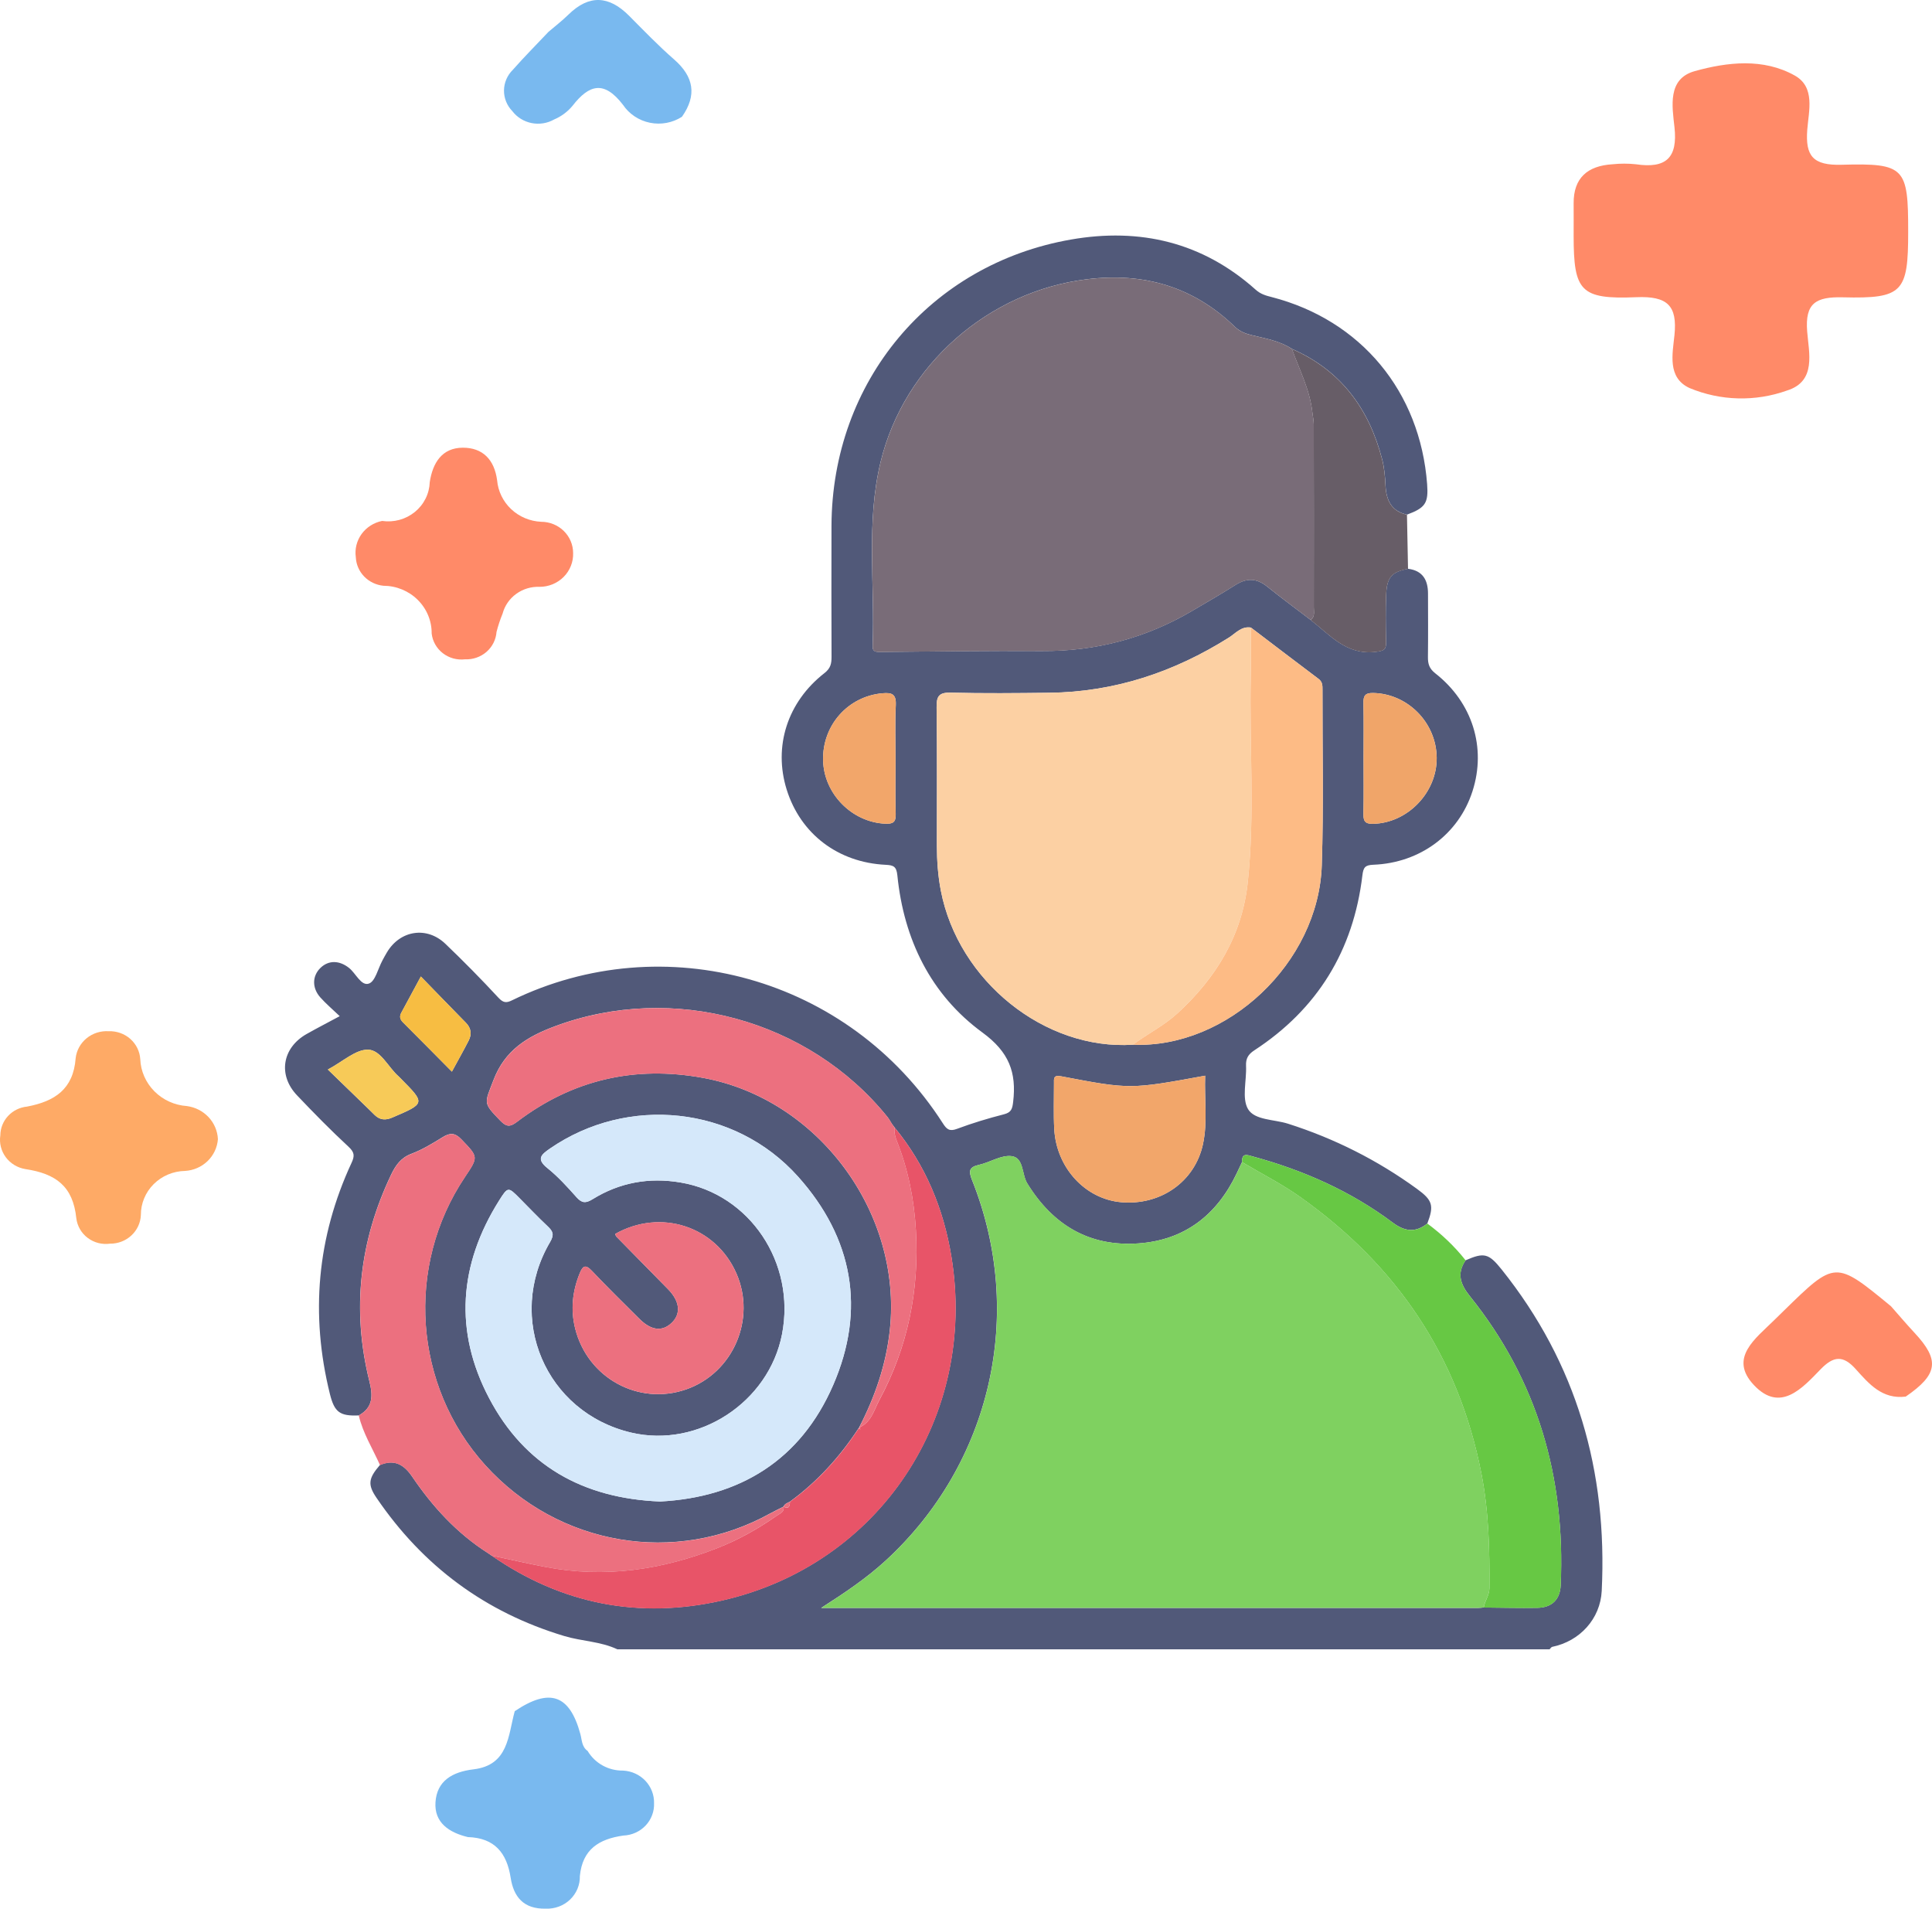 <svg width="82" height="81" viewBox="0 0 82 81" fill="none" xmlns="http://www.w3.org/2000/svg">
<path d="M19.859 77.964C19.058 77.772 18.427 77.35 18.483 76.486C18.542 75.582 19.193 75.197 20.097 75.089C21.59 74.911 21.564 73.649 21.847 72.621C23.33 71.624 24.176 71.913 24.632 73.59C24.702 73.847 24.688 74.13 24.941 74.309C25.093 74.566 25.313 74.779 25.578 74.926C25.843 75.073 26.143 75.147 26.448 75.142C26.808 75.161 27.146 75.315 27.391 75.573C27.635 75.831 27.768 76.172 27.76 76.523C27.767 76.697 27.739 76.871 27.677 77.034C27.616 77.197 27.522 77.347 27.401 77.475C27.28 77.602 27.135 77.706 26.973 77.778C26.811 77.851 26.636 77.892 26.458 77.899C25.423 78.046 24.724 78.48 24.611 79.615C24.616 79.8 24.582 79.984 24.511 80.156C24.439 80.328 24.333 80.484 24.198 80.614C24.062 80.744 23.901 80.846 23.723 80.912C23.546 80.978 23.357 81.009 23.167 81.001C22.218 81.025 21.798 80.496 21.673 79.685C21.511 78.644 20.999 77.999 19.859 77.964Z" fill="#79B9EF"/>
<path d="M80.885 59.27C79.884 59.395 79.322 58.725 78.764 58.105C78.227 57.505 77.822 57.544 77.273 58.11C76.496 58.911 75.564 59.969 74.446 58.786C73.352 57.63 74.514 56.806 75.304 56.024C75.437 55.892 75.571 55.762 75.705 55.632C77.895 53.49 77.895 53.49 80.26 55.437C80.591 55.812 80.915 56.194 81.257 56.562C82.34 57.723 82.258 58.326 80.885 59.27Z" fill="#FF8A68"/>
<path d="M9.249 48.344C9.223 48.696 9.067 49.027 8.811 49.275C8.554 49.523 8.214 49.672 7.853 49.693C7.351 49.702 6.873 49.904 6.522 50.254C6.171 50.605 5.976 51.076 5.979 51.566C5.965 51.895 5.821 52.205 5.577 52.431C5.333 52.658 5.009 52.783 4.672 52.78C4.505 52.803 4.335 52.793 4.172 52.752C4.009 52.71 3.856 52.636 3.723 52.536C3.589 52.435 3.478 52.31 3.395 52.167C3.312 52.023 3.259 51.865 3.239 51.702C3.099 50.347 2.378 49.812 1.079 49.615C0.744 49.561 0.445 49.38 0.246 49.112C0.047 48.844 -0.036 48.51 0.014 48.183C0.016 47.879 0.133 47.587 0.341 47.362C0.55 47.136 0.836 46.994 1.146 46.963C2.323 46.741 3.114 46.224 3.211 44.909C3.248 44.579 3.415 44.276 3.675 44.063C3.935 43.85 4.27 43.743 4.609 43.764C4.947 43.751 5.277 43.867 5.528 44.088C5.779 44.309 5.932 44.617 5.953 44.947C5.973 45.459 6.187 45.945 6.552 46.313C6.917 46.681 7.408 46.904 7.931 46.94C8.285 46.987 8.61 47.153 8.851 47.409C9.092 47.666 9.232 47.996 9.249 48.344Z" fill="#FEAA66"/>
<path d="M23.28 1.351C23.563 1.109 23.86 0.881 24.125 0.621C25.005 -0.242 25.85 -0.185 26.697 0.666C27.323 1.294 27.939 1.937 28.607 2.519C29.453 3.256 29.585 4.045 28.945 4.955C28.747 5.083 28.525 5.171 28.291 5.215C28.058 5.258 27.818 5.257 27.585 5.209C27.353 5.162 27.132 5.071 26.936 4.94C26.739 4.809 26.571 4.642 26.441 4.448C25.639 3.405 25.008 3.579 24.295 4.496C24.087 4.746 23.82 4.943 23.517 5.071C23.228 5.235 22.888 5.288 22.561 5.223C22.234 5.157 21.944 4.977 21.744 4.715C21.514 4.478 21.388 4.164 21.391 3.837C21.395 3.511 21.528 3.198 21.763 2.966C22.249 2.414 22.773 1.89 23.28 1.351Z" fill="#79B9EF"/>
<path d="M16.218 22.108C16.464 22.144 16.715 22.128 16.954 22.063C17.194 21.997 17.416 21.883 17.608 21.727C17.799 21.572 17.954 21.378 18.063 21.16C18.172 20.942 18.232 20.703 18.24 20.46C18.363 19.654 18.753 19.003 19.642 19C20.488 18.997 20.982 19.505 21.099 20.382C21.139 20.847 21.351 21.282 21.694 21.607C22.038 21.931 22.491 22.122 22.969 22.144C23.147 22.144 23.324 22.179 23.488 22.245C23.653 22.312 23.803 22.41 23.928 22.533C24.055 22.657 24.154 22.803 24.222 22.964C24.29 23.125 24.325 23.297 24.325 23.471C24.331 23.657 24.299 23.843 24.23 24.016C24.161 24.19 24.057 24.349 23.925 24.482C23.792 24.616 23.633 24.722 23.457 24.795C23.282 24.867 23.093 24.905 22.902 24.905C22.547 24.89 22.198 24.995 21.912 25.202C21.626 25.408 21.422 25.704 21.332 26.04C21.228 26.294 21.142 26.554 21.074 26.819C21.05 27.145 20.897 27.449 20.647 27.666C20.396 27.883 20.069 27.996 19.735 27.981C19.568 28 19.399 27.987 19.238 27.943C19.077 27.898 18.926 27.823 18.794 27.721C18.663 27.619 18.554 27.493 18.472 27.349C18.391 27.206 18.34 27.049 18.321 26.886C18.324 26.621 18.273 26.359 18.171 26.113C18.07 25.868 17.919 25.645 17.729 25.457C17.539 25.268 17.312 25.118 17.063 25.016C16.813 24.913 16.545 24.86 16.274 24.859C15.963 24.828 15.673 24.689 15.457 24.467C15.242 24.245 15.116 23.955 15.102 23.65C15.052 23.303 15.14 22.95 15.347 22.663C15.555 22.377 15.866 22.178 16.218 22.108Z" fill="#FF8A68"/>
<path d="M80.989 9.839C80.989 12.4 80.766 12.681 78.221 12.618C77.069 12.588 76.609 12.866 76.701 14.058C76.771 14.966 77.108 16.18 75.848 16.573C74.504 17.055 73.023 17.017 71.707 16.467C70.758 16.028 70.988 15.015 71.069 14.225C71.198 12.966 70.769 12.558 69.45 12.613C67.073 12.711 66.792 12.357 66.79 10.012C66.79 9.551 66.794 9.09 66.79 8.629C66.784 7.545 67.384 7.035 68.443 6.971C68.772 6.936 69.104 6.936 69.433 6.971C70.717 7.163 71.212 6.693 71.07 5.4C70.973 4.516 70.763 3.343 71.929 3.019C73.315 2.633 74.84 2.458 76.174 3.205C77.056 3.698 76.767 4.712 76.706 5.502C76.62 6.621 76.947 7.028 78.17 6.992C80.857 6.917 80.99 7.115 80.989 9.839Z" fill="#FF8A68"/>
<path d="M15.227 60.069C14.422 60.104 14.194 59.933 14.001 59.155C13.165 55.778 13.457 52.505 14.921 49.349C15.056 49.058 15.049 48.905 14.796 48.669C14.04 47.969 13.317 47.232 12.607 46.485C11.789 45.626 11.977 44.471 13.011 43.884C13.447 43.637 13.894 43.408 14.419 43.125C14.115 42.834 13.837 42.6 13.597 42.331C13.235 41.925 13.251 41.414 13.604 41.074C13.947 40.744 14.402 40.752 14.813 41.077C15.106 41.309 15.328 41.858 15.658 41.742C15.928 41.648 16.043 41.108 16.228 40.767C16.293 40.647 16.355 40.527 16.427 40.41C16.988 39.477 18.114 39.299 18.904 40.055C19.677 40.794 20.428 41.558 21.155 42.342C21.359 42.561 21.488 42.572 21.731 42.453C28.157 39.324 36.03 41.452 40.02 47.676C40.177 47.921 40.297 48.029 40.616 47.908C41.266 47.665 41.937 47.462 42.61 47.29C42.925 47.21 42.967 47.056 43.001 46.765C43.15 45.51 42.826 44.645 41.699 43.82C39.507 42.216 38.36 39.875 38.086 37.144C38.048 36.774 37.923 36.718 37.596 36.702C35.565 36.605 33.976 35.387 33.389 33.509C32.82 31.681 33.414 29.795 34.995 28.563C35.257 28.358 35.293 28.157 35.293 27.877C35.288 26.023 35.285 24.168 35.291 22.314C35.312 16.197 39.47 11.207 45.46 10.165C48.385 9.656 51.041 10.276 53.3 12.299C53.5 12.479 53.724 12.545 53.972 12.607C57.762 13.585 60.277 16.617 60.572 20.551C60.631 21.348 60.498 21.551 59.719 21.84C59.051 21.695 58.837 21.225 58.806 20.597C58.788 20.228 58.757 19.853 58.665 19.498C58.108 17.342 56.909 15.711 54.834 14.807C54.319 14.468 53.722 14.369 53.14 14.227C52.872 14.162 52.627 14.074 52.42 13.876C50.653 12.165 48.559 11.554 46.13 11.851C41.966 12.36 38.38 15.479 37.378 19.591C36.75 22.168 37.138 24.799 37.037 27.405C37.028 27.652 37.15 27.669 37.363 27.668C39.65 27.644 41.937 27.614 44.224 27.628C46.509 27.643 48.63 27.082 50.599 25.924C51.218 25.56 51.84 25.201 52.447 24.818C52.918 24.521 53.34 24.537 53.779 24.89C54.385 25.376 55.01 25.837 55.627 26.308C56.45 26.946 57.142 27.807 58.375 27.665C58.741 27.622 58.839 27.572 58.83 27.226C58.814 26.565 58.806 25.902 58.833 25.241C58.862 24.495 59.067 24.271 59.761 24.138C60.381 24.215 60.609 24.613 60.609 25.193C60.611 26.091 60.617 26.988 60.606 27.886C60.603 28.175 60.663 28.375 60.916 28.574C62.499 29.813 63.092 31.733 62.497 33.579C61.914 35.395 60.283 36.621 58.291 36.699C57.938 36.713 57.865 36.81 57.824 37.151C57.443 40.339 55.917 42.826 53.236 44.576C52.976 44.746 52.872 44.925 52.886 45.234C52.915 45.857 52.698 46.606 52.971 47.07C53.252 47.543 54.077 47.502 54.664 47.688C56.636 48.316 58.457 49.232 60.133 50.449C60.805 50.936 60.871 51.161 60.58 51.925C60.08 52.325 59.618 52.264 59.114 51.888C57.326 50.549 55.32 49.663 53.177 49.08C52.948 49.018 52.7 48.907 52.715 49.319C52.641 49.475 52.568 49.633 52.493 49.789C51.648 51.569 50.271 52.636 48.301 52.77C46.233 52.911 44.691 51.992 43.601 50.225C43.359 49.833 43.46 49.132 42.934 49.066C42.495 49.01 42.019 49.332 41.547 49.436C41.131 49.53 41.103 49.696 41.254 50.074C43.529 55.756 42.072 62.121 37.58 66.239C36.782 66.97 35.893 67.573 34.851 68.24C35.104 68.24 35.194 68.24 35.284 68.24C44.436 68.24 53.589 68.24 62.741 68.239C62.819 68.239 62.895 68.228 62.972 68.221C63.728 68.228 64.483 68.246 65.239 68.235C65.869 68.226 66.215 67.884 66.241 67.265C66.441 62.706 65.261 58.584 62.386 55.009C61.984 54.509 61.819 54.048 62.204 53.486C62.991 53.142 63.186 53.191 63.734 53.875C66.924 57.862 68.232 62.444 67.982 67.517C67.923 68.695 67.059 69.651 65.88 69.891C65.838 69.901 65.805 69.96 65.768 69.996C52.58 69.996 39.392 69.996 26.204 69.996C25.489 69.657 24.691 69.656 23.944 69.43C20.594 68.423 17.95 66.462 15.98 63.566C15.598 63.005 15.635 62.741 16.125 62.174C16.732 61.917 17.14 62.146 17.494 62.667C18.361 63.945 19.391 65.07 20.703 65.906C20.752 65.94 20.802 65.973 20.853 66.008C20.853 66.008 20.855 66.008 20.855 66.009C23.84 68.082 27.13 68.72 30.642 67.923C37.319 66.406 41.49 60.129 40.379 53.33C40.048 51.303 39.282 49.441 37.963 47.841L37.968 47.848C37.929 47.796 37.892 47.745 37.853 47.693C37.791 47.596 37.737 47.491 37.665 47.402C34.323 43.264 28.544 41.7 23.57 43.547C22.381 43.987 21.427 44.562 20.941 45.846C20.567 46.834 20.482 46.784 21.238 47.563C21.494 47.827 21.649 47.834 21.942 47.61C24.297 45.821 26.936 45.214 29.836 45.743C34.728 46.637 38.295 51.467 37.768 56.431C37.609 57.913 37.138 59.273 36.464 60.579H36.469L36.438 60.618C35.645 61.824 34.693 62.878 33.524 63.73C33.422 63.785 33.301 63.816 33.253 63.941C33.065 64.036 32.873 64.127 32.69 64.228C28.669 66.454 23.695 65.611 20.592 62.175C17.551 58.809 17.196 53.733 19.734 49.949C20.313 49.087 20.299 49.101 19.582 48.352C19.311 48.069 19.103 48.066 18.791 48.258C18.363 48.523 17.925 48.79 17.458 48.966C17.013 49.135 16.793 49.45 16.603 49.846C15.26 52.656 14.921 55.575 15.674 58.605C15.828 59.212 15.849 59.729 15.227 60.069ZM48.084 44.336C52.087 44.501 55.964 40.861 56.1 36.719C56.181 34.243 56.124 31.761 56.13 29.281C56.13 29.105 56.136 28.941 55.967 28.813C55.007 28.091 54.051 27.36 53.094 26.633C52.689 26.565 52.442 26.879 52.158 27.058C49.823 28.527 47.303 29.369 44.537 29.4C43.141 29.416 41.744 29.43 40.349 29.395C39.847 29.383 39.746 29.55 39.752 30.022C39.779 31.973 39.761 33.926 39.764 35.879C39.766 36.524 39.809 37.163 39.932 37.799C40.674 41.634 44.34 44.578 48.084 44.336ZM28.016 63.722C31.388 63.544 33.974 61.975 35.361 58.785C36.759 55.572 36.202 52.538 33.87 49.932C31.181 46.929 26.645 46.465 23.337 48.748C22.963 49.005 22.755 49.19 23.236 49.575C23.688 49.938 24.085 50.377 24.473 50.813C24.701 51.069 24.867 51.069 25.154 50.892C26.303 50.183 27.548 49.958 28.888 50.185C31.821 50.678 33.78 53.594 33.192 56.623C32.629 59.519 29.641 61.469 26.791 60.799C23.159 59.946 21.447 55.951 23.348 52.711C23.535 52.391 23.466 52.252 23.244 52.042C22.834 51.655 22.445 51.246 22.048 50.846C21.57 50.364 21.557 50.357 21.18 50.956C19.477 53.669 19.267 56.501 20.76 59.337C22.263 62.194 24.741 63.591 28.016 63.722ZM26.111 52.367C26.137 52.436 26.139 52.459 26.151 52.47C26.887 53.22 27.625 53.967 28.359 54.718C28.86 55.231 28.91 55.761 28.505 56.143C28.103 56.525 27.636 56.468 27.132 55.965C26.457 55.293 25.776 54.625 25.121 53.933C24.856 53.651 24.736 53.715 24.608 54.031C24.294 54.795 24.214 55.583 24.412 56.381C24.938 58.488 27.112 59.669 29.13 58.962C31.119 58.263 32.105 55.978 31.253 54.037C30.372 52.039 28.046 51.278 26.111 52.367ZM51.151 45.651C47.977 46.231 47.975 46.237 45.035 45.676C44.698 45.612 44.734 45.779 44.734 45.981C44.736 46.624 44.711 47.268 44.745 47.908C44.832 49.558 46.061 50.888 47.59 51.021C49.251 51.164 50.709 50.16 51.056 48.563C51.263 47.61 51.114 46.631 51.151 45.651ZM57.874 32.184C57.874 32.962 57.885 33.742 57.869 34.52C57.863 34.826 57.917 34.97 58.276 34.962C59.736 34.932 60.996 33.639 60.978 32.153C60.961 30.664 59.747 29.442 58.287 29.41C57.934 29.402 57.863 29.531 57.869 29.847C57.885 30.627 57.874 31.406 57.874 32.184ZM38.01 32.272C38.01 31.492 37.982 30.711 38.021 29.933C38.044 29.459 37.865 29.384 37.448 29.422C35.994 29.553 34.899 30.775 34.935 32.269C34.969 33.69 36.159 34.893 37.572 34.957C37.887 34.971 38.028 34.903 38.017 34.551C37.994 33.792 38.01 33.031 38.01 32.272ZM17.862 41.442C17.564 41.997 17.302 42.486 17.035 42.975C16.948 43.134 16.974 43.259 17.103 43.387C17.786 44.068 18.462 44.756 19.18 45.479C19.439 45.001 19.677 44.582 19.896 44.153C20.031 43.886 19.995 43.631 19.776 43.406C19.152 42.772 18.535 42.133 17.862 41.442ZM13.915 45.39C14.543 45.999 15.1 46.537 15.655 47.076C15.739 47.157 15.82 47.241 15.904 47.321C16.125 47.535 16.363 47.551 16.647 47.429C18.057 46.826 18.059 46.831 17.007 45.77C16.979 45.742 16.954 45.714 16.924 45.687C16.478 45.298 16.157 44.554 15.617 44.547C15.092 44.539 14.56 45.046 13.915 45.39Z" fill="#515979"/>
<path d="M20.706 65.911C19.395 65.075 18.365 63.95 17.497 62.672C17.144 62.151 16.736 61.923 16.129 62.179C15.819 61.48 15.404 60.828 15.227 60.07C15.85 59.729 15.826 59.212 15.678 58.609C14.925 55.578 15.263 52.658 16.607 49.849C16.796 49.454 17.016 49.138 17.462 48.97C17.929 48.792 18.366 48.526 18.794 48.262C19.106 48.07 19.314 48.073 19.586 48.356C20.303 49.104 20.318 49.089 19.738 49.952C17.2 53.736 17.555 58.812 20.596 62.179C23.699 65.614 28.673 66.458 32.693 64.232C32.878 64.13 33.069 64.04 33.256 63.944C33.295 64.178 33.103 64.23 32.965 64.327C32.184 64.872 31.363 65.338 30.476 65.688C28.093 66.627 25.649 66.991 23.114 66.494C22.36 66.345 21.61 66.175 20.858 66.016H20.857C20.807 65.978 20.757 65.945 20.706 65.911Z" fill="#EC707F"/>
<path d="M52.717 49.321C52.701 48.908 52.949 49.019 53.179 49.082C55.323 49.664 57.328 50.55 59.115 51.889C59.619 52.267 60.082 52.328 60.581 51.926C61.189 52.376 61.737 52.892 62.206 53.489C61.821 54.051 61.985 54.512 62.387 55.012C65.264 58.585 66.443 62.709 66.243 67.268C66.216 67.885 65.87 68.229 65.24 68.238C64.485 68.249 63.729 68.231 62.974 68.224C63.017 67.937 63.214 67.704 63.216 67.391C63.225 65.757 63.188 64.133 62.871 62.519C61.897 57.552 59.266 53.693 55.188 50.803C54.408 50.249 53.544 49.813 52.717 49.321Z" fill="#67C844"/>
<path d="M59.761 24.142C59.067 24.276 58.862 24.498 58.833 25.245C58.808 25.905 58.814 26.568 58.83 27.229C58.838 27.576 58.74 27.626 58.375 27.668C57.142 27.81 56.45 26.949 55.627 26.312C55.82 26.169 55.761 25.962 55.761 25.774C55.764 23.189 55.764 20.605 55.759 18.019C55.759 17.847 55.719 17.675 55.7 17.502C55.596 16.543 55.151 15.696 54.831 14.809C56.906 15.713 58.105 17.344 58.662 19.5C58.754 19.855 58.785 20.23 58.803 20.598C58.836 21.227 59.049 21.697 59.716 21.842C59.733 22.609 59.747 23.375 59.761 24.142Z" fill="#675D67"/>
<path d="M52.717 49.318C53.544 49.809 54.408 50.245 55.19 50.799C59.267 53.69 61.899 57.548 62.873 62.515C63.19 64.129 63.227 65.754 63.217 67.388C63.216 67.7 63.019 67.933 62.975 68.22C62.898 68.227 62.822 68.237 62.744 68.237C53.592 68.239 44.439 68.239 35.287 68.239C35.197 68.239 35.107 68.239 34.854 68.239C35.898 67.572 36.787 66.969 37.583 66.238C42.075 62.118 43.532 55.755 41.257 50.073C41.105 49.695 41.135 49.529 41.55 49.435C42.02 49.329 42.498 49.009 42.938 49.065C43.465 49.132 43.364 49.832 43.605 50.224C44.694 51.991 46.236 52.91 48.304 52.769C50.275 52.635 51.651 51.568 52.496 49.788C52.569 49.632 52.644 49.476 52.717 49.318Z" fill="#7FD160"/>
<path d="M54.833 14.807C55.153 15.695 55.598 16.542 55.702 17.501C55.721 17.673 55.759 17.845 55.761 18.018C55.766 20.604 55.766 23.188 55.763 25.773C55.763 25.959 55.82 26.168 55.629 26.311C55.012 25.839 54.386 25.378 53.781 24.892C53.342 24.539 52.92 24.523 52.449 24.82C51.84 25.203 51.22 25.562 50.601 25.926C48.632 27.085 46.511 27.646 44.225 27.631C41.938 27.617 39.651 27.646 37.365 27.67C37.152 27.671 37.028 27.656 37.039 27.407C37.14 24.801 36.752 22.171 37.38 19.593C38.382 15.481 41.966 12.361 46.132 11.853C48.56 11.556 50.655 12.167 52.422 13.878C52.627 14.076 52.872 14.164 53.142 14.229C53.721 14.37 54.318 14.467 54.833 14.807Z" fill="#796C78"/>
<path d="M48.084 44.337C44.342 44.578 40.676 41.634 39.933 37.8C39.81 37.164 39.765 36.524 39.765 35.88C39.762 33.927 39.779 31.975 39.753 30.023C39.746 29.552 39.847 29.384 40.35 29.397C41.745 29.433 43.141 29.419 44.538 29.401C47.302 29.369 49.824 28.527 52.159 27.06C52.444 26.88 52.689 26.566 53.094 26.635C53.093 27.317 53.102 28 53.087 28.683C53.021 31.604 53.271 34.534 52.959 37.446C52.72 39.686 51.622 41.494 49.974 43.003C49.392 43.537 48.699 43.873 48.084 44.337Z" fill="#FCD0A3"/>
<path d="M28.017 63.723C24.741 63.591 22.265 62.195 20.759 59.336C19.266 56.502 19.476 53.668 21.179 50.956C21.556 50.356 21.569 50.365 22.047 50.845C22.444 51.245 22.833 51.656 23.243 52.041C23.465 52.251 23.536 52.388 23.347 52.71C21.446 55.95 23.157 59.943 26.79 60.798C29.64 61.468 32.628 59.519 33.191 56.622C33.779 53.593 31.82 50.679 28.887 50.184C27.547 49.957 26.302 50.182 25.153 50.892C24.866 51.068 24.7 51.068 24.471 50.812C24.084 50.376 23.686 49.937 23.235 49.575C22.756 49.189 22.963 49.004 23.336 48.746C26.644 46.464 31.18 46.928 33.869 49.931C36.203 52.535 36.758 55.571 35.36 58.784C33.975 61.976 31.387 63.546 28.017 63.723Z" fill="#D5E8FA"/>
<path d="M36.468 60.581C37.141 59.275 37.613 57.916 37.771 56.433C38.298 51.468 34.731 46.638 29.84 45.745C26.94 45.216 24.301 45.824 21.945 47.612C21.652 47.834 21.497 47.83 21.241 47.566C20.485 46.786 20.571 46.836 20.945 45.849C21.43 44.566 22.384 43.991 23.573 43.549C28.547 41.702 34.327 43.264 37.669 47.405C37.74 47.494 37.794 47.598 37.856 47.695C37.895 47.747 37.932 47.798 37.971 47.85L37.967 47.844C37.946 48.04 37.982 48.223 38.058 48.411C38.548 49.626 38.797 50.909 38.873 52.204C39.022 54.736 38.534 57.16 37.327 59.401C37.102 59.822 36.984 60.361 36.468 60.581Z" fill="#EC707F"/>
<path d="M36.468 60.583C36.984 60.363 37.102 59.824 37.329 59.405C38.534 57.164 39.023 54.74 38.874 52.208C38.798 50.913 38.548 49.63 38.06 48.415C37.984 48.227 37.948 48.044 37.968 47.848C39.287 49.447 40.053 51.31 40.384 53.336C41.495 60.137 37.324 66.414 30.646 67.929C27.135 68.726 23.845 68.089 20.859 66.016C21.612 66.175 22.361 66.347 23.115 66.493C25.651 66.99 28.093 66.626 30.477 65.687C31.366 65.337 32.187 64.872 32.966 64.327C33.104 64.23 33.298 64.178 33.258 63.944C33.495 64.064 33.52 63.908 33.529 63.733C34.697 62.883 35.65 61.828 36.443 60.621C36.469 60.635 36.496 60.649 36.522 60.661C36.507 60.635 36.489 60.608 36.474 60.582L36.468 60.583Z" fill="#E85468"/>
<path d="M48.084 44.337C48.7 43.873 49.394 43.536 49.974 43.005C51.622 41.496 52.72 39.688 52.959 37.448C53.27 34.534 53.021 31.606 53.087 28.685C53.102 28.002 53.093 27.319 53.094 26.637C54.052 27.365 55.006 28.094 55.968 28.816C56.137 28.943 56.131 29.108 56.131 29.285C56.126 31.764 56.183 34.245 56.101 36.723C55.965 40.863 52.086 44.503 48.084 44.337Z" fill="#FDBB85"/>
<path d="M26.111 52.365C28.046 51.275 30.372 52.037 31.252 54.037C32.103 55.977 31.118 58.263 29.129 58.961C27.111 59.669 24.937 58.486 24.411 56.381C24.211 55.582 24.293 54.795 24.607 54.031C24.735 53.715 24.855 53.651 25.12 53.932C25.775 54.624 26.456 55.293 27.131 55.965C27.635 56.468 28.104 56.524 28.504 56.143C28.909 55.759 28.858 55.231 28.358 54.718C27.624 53.967 26.886 53.22 26.15 52.47C26.139 52.458 26.138 52.434 26.111 52.365Z" fill="#EC707F"/>
<path d="M51.151 45.652C51.114 46.632 51.263 47.611 51.057 48.564C50.709 50.161 49.251 51.164 47.591 51.022C46.061 50.889 44.832 49.56 44.745 47.91C44.711 47.269 44.736 46.624 44.734 45.982C44.734 45.782 44.699 45.613 45.035 45.677C47.975 46.238 47.977 46.232 51.151 45.652Z" fill="#F2A66A"/>
<path d="M57.874 32.184C57.874 31.405 57.885 30.626 57.868 29.848C57.861 29.532 57.933 29.403 58.285 29.41C59.746 29.443 60.96 30.665 60.977 32.154C60.994 33.64 59.734 34.933 58.274 34.963C57.916 34.971 57.861 34.827 57.868 34.521C57.885 33.741 57.874 32.962 57.874 32.184Z" fill="#F0A569"/>
<path d="M38.01 32.27C38.01 33.031 37.995 33.791 38.016 34.551C38.026 34.903 37.886 34.972 37.571 34.958C36.158 34.895 34.968 33.692 34.934 32.269C34.898 30.775 35.993 29.554 37.447 29.422C37.864 29.385 38.043 29.46 38.019 29.933C37.982 30.71 38.01 31.491 38.01 32.27Z" fill="#F2A66A"/>
<path d="M17.862 41.441C18.534 42.132 19.153 42.773 19.775 43.407C19.995 43.63 20.029 43.886 19.894 44.154C19.677 44.583 19.438 45.002 19.179 45.48C18.462 44.757 17.786 44.069 17.101 43.388C16.971 43.258 16.945 43.135 17.033 42.976C17.302 42.485 17.564 41.995 17.862 41.441Z" fill="#F7BD42"/>
<path d="M13.915 45.389C14.56 45.045 15.094 44.538 15.617 44.547C16.157 44.556 16.478 45.298 16.925 45.688C16.954 45.712 16.979 45.742 17.007 45.77C18.061 46.831 18.058 46.826 16.647 47.429C16.363 47.551 16.126 47.534 15.904 47.322C15.82 47.24 15.74 47.156 15.656 47.076C15.099 46.536 14.543 45.997 13.915 45.389Z" fill="#F7CA58"/>
<path d="M33.528 63.73C33.519 63.907 33.494 64.062 33.256 63.941C33.304 63.816 33.425 63.785 33.528 63.73Z" fill="#EC707F"/>
<path d="M37.972 47.85C37.933 47.798 37.895 47.747 37.856 47.695C37.895 47.747 37.935 47.798 37.972 47.85Z" fill="#E85468"/>
<path d="M36.473 60.582C36.488 60.609 36.505 60.635 36.521 60.662C36.495 60.648 36.468 60.634 36.441 60.621L36.473 60.582Z" fill="#EC707F"/>
<path d="M20.706 65.91C20.756 65.945 20.806 65.977 20.857 66.012C20.807 65.977 20.757 65.945 20.706 65.91Z" fill="#E85468"/>
</svg>
